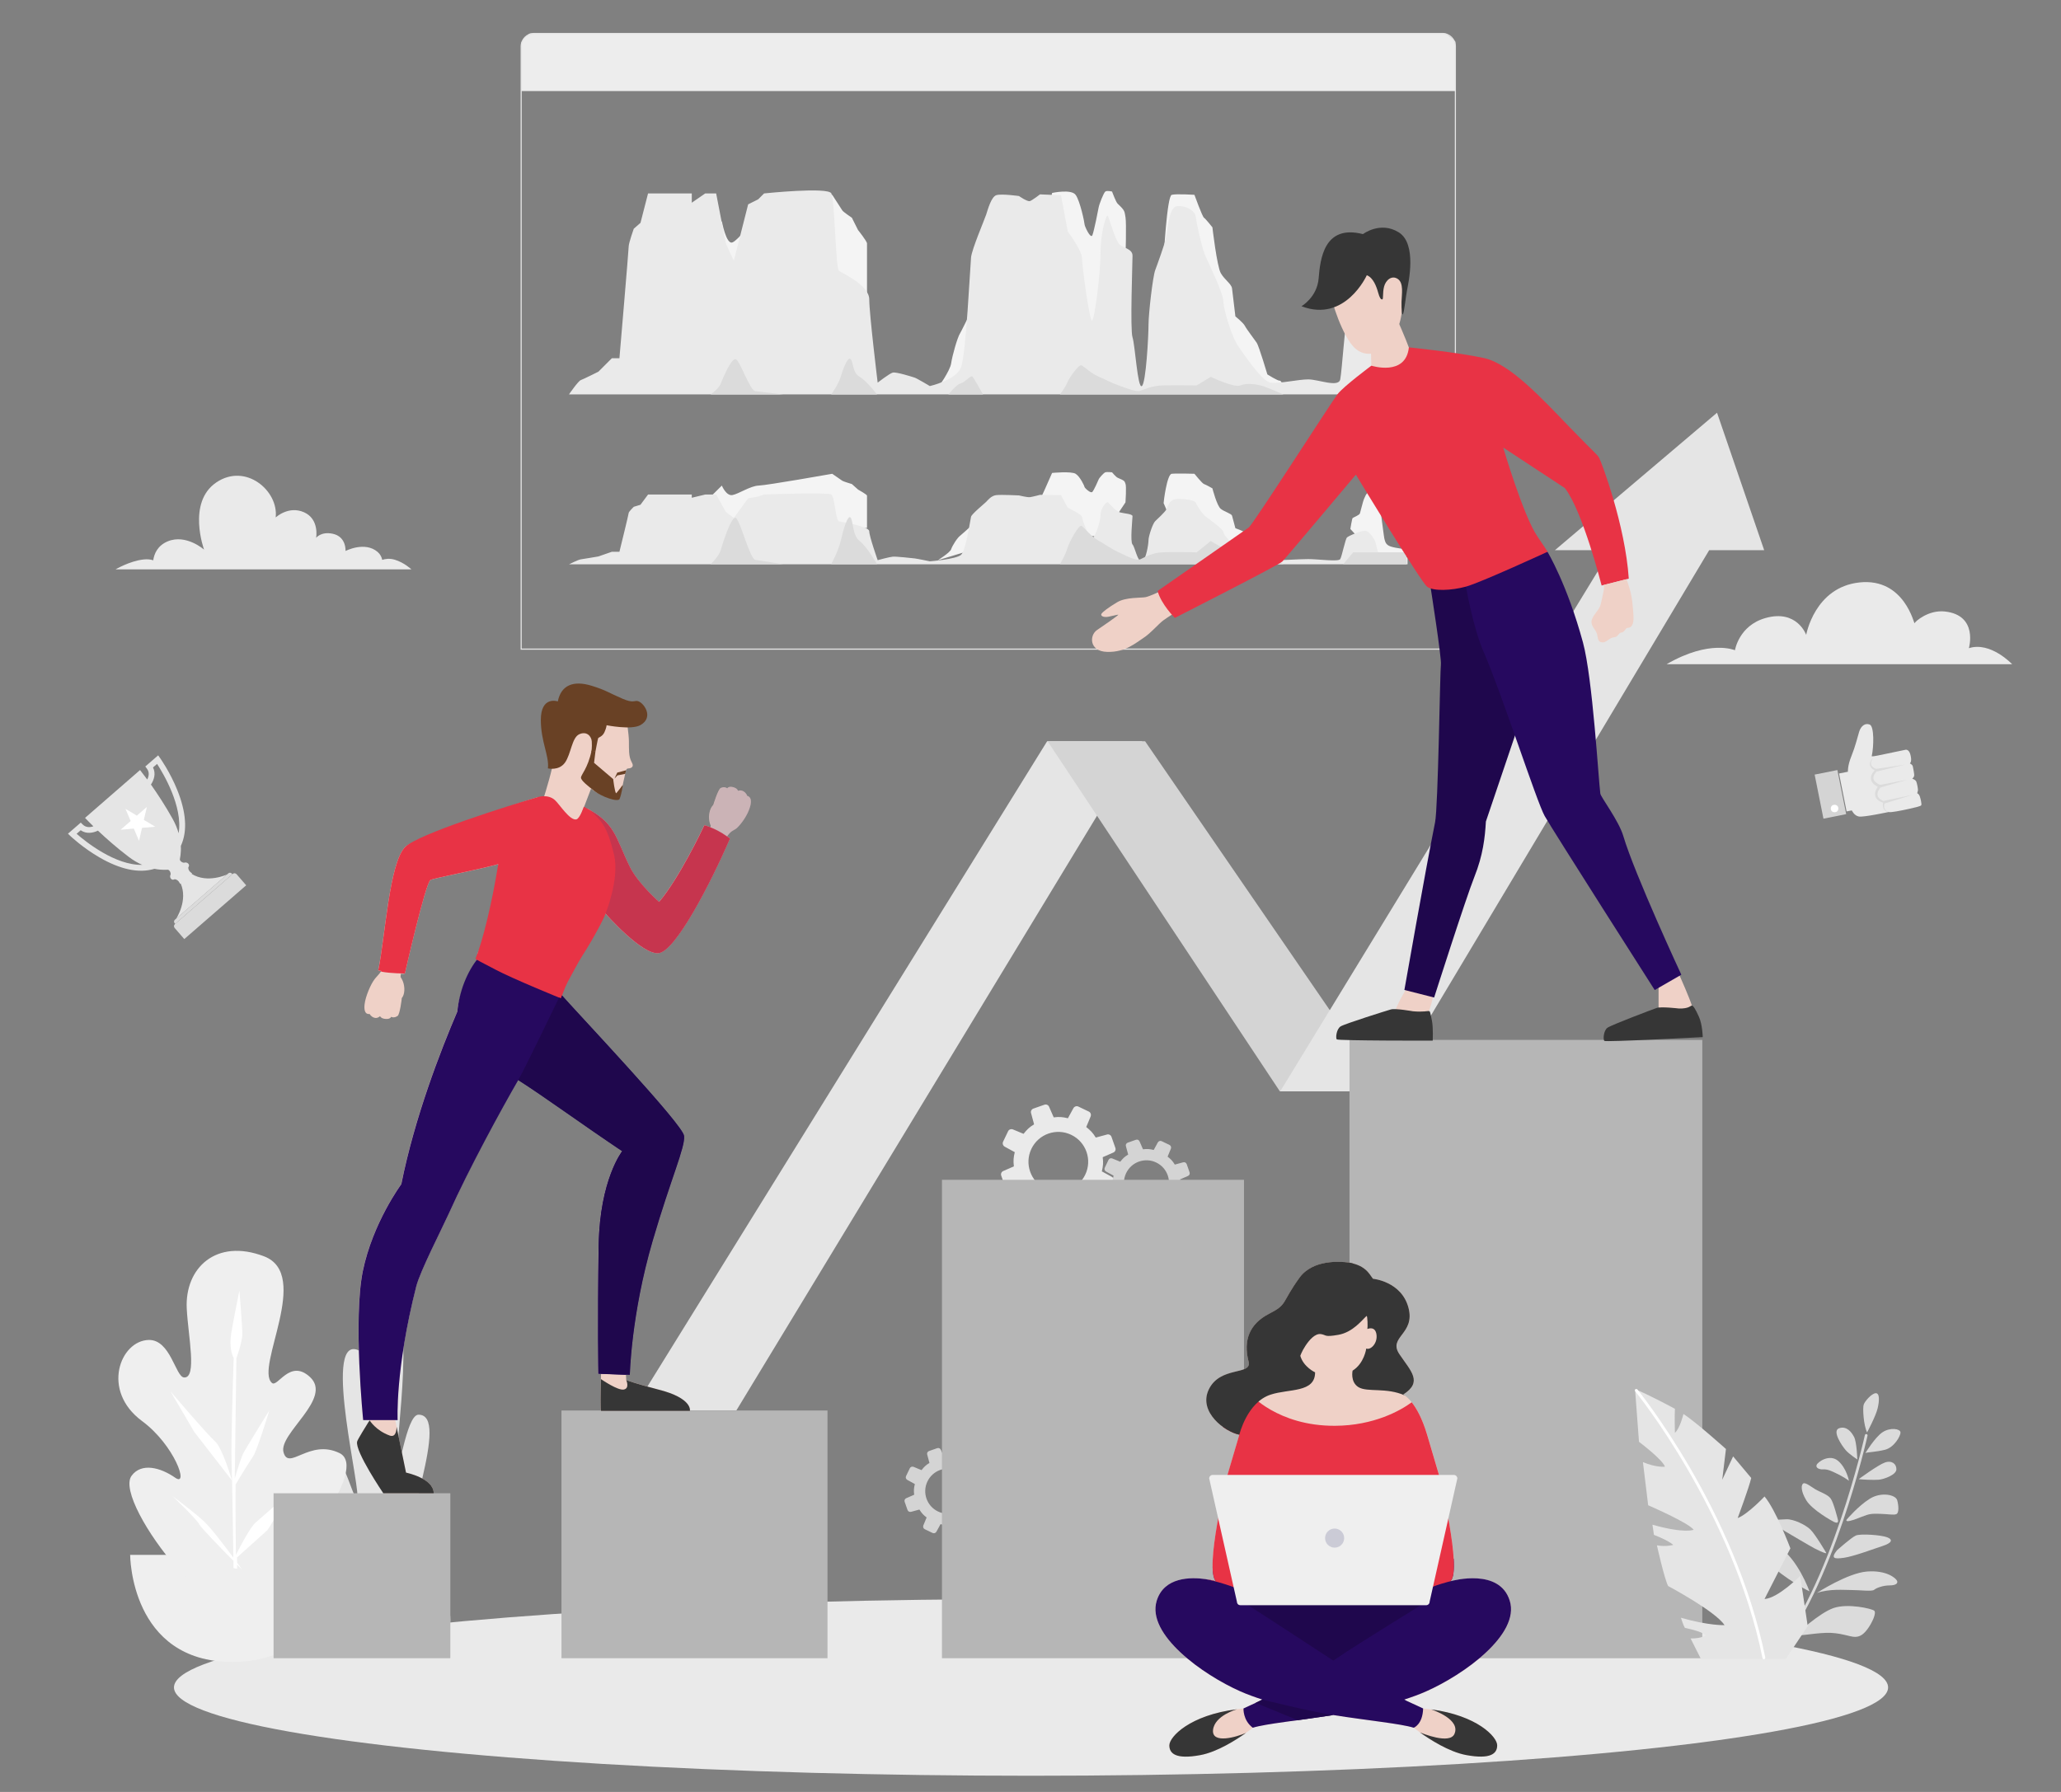 <svg version="1.1" id="Layer_4" xmlns="http://www.w3.org/2000/svg" xmlns:xlink="http://www.w3.org/1999/xlink" x="0px" y="0px"
	 viewBox="0 0 460 400" style="enable-background:new 0 0 460 400;" xml:space="preserve">
<rect x="0" y="0" width="460" height="400" fill="#808080" stroke="none"/>
<style type="text/css">
	.st0{fill:#E5E5E5;}
	.st1{fill:#EAEAEA;}
	.st2{fill:#D4D4D4;}
	.st3{fill:#DBDBDB;}
	.st4{fill:#F4F4F4;}
	.st5{fill:#EDEDED;}
	.st6{fill:none;stroke:#E5E5E5;stroke-width:0.25;stroke-miterlimit:10;}
	.st7{fill:#EFEFEF;}
	.st8{fill:#FFFFFF;}
	.st9{fill:#B6B6B6;}
	.st10{fill:#EFD1C7;}
	.st11{fill:#694125;}
	.st12{fill:#26095F;}
	.st13{fill:#E83345;}
	.st14{fill:#363636;}
	.st15{fill:#1F074D;}
	.st16{opacity:0.2;fill:#3D3D75;}
</style>
<path class="st0" d="M88.87,355.99c0.99-15.14,11.73-40.2,4.53-40.2c-2.81,0-4.46,14.95-4.8,10.34c-0.34-4.61,4.8-36.45-2.54-36.03
	c-3.22,0.19-0.33,18.39-2.63,17.84c-3.23-0.77-1.1-5.8-3.78-6.67c-7.68-2.47,1.35,32.93-0.03,33.05c-1.16,0.1-3.49-13.58-8.53-9.61
	c-4.67,3.68,6.02,13.95,6.17,29.66C77.3,359.25,88.77,357.51,88.87,355.99z"/>
<path id="path4823_5_" class="st1" d="M240.68,247.01c-0.42-0.2-0.9-0.01-1.12,0.39l-1.21,2.22c-1.2-0.29-1.91-0.35-3.17-0.2
	l-1.01-2.31c-0.15-0.44-0.63-0.67-1.07-0.51l-2.45,0.86c-0.44,0.15-0.67,0.63-0.51,1.07l0.66,2.44c-1.08,0.67-1.58,1.16-2.35,2.13
	l-2.33-0.97c-0.43-0.18-0.92-0.03-1.12,0.39l-1.12,2.34c-0.2,0.42-0.01,0.9,0.39,1.12l2.22,1.21c-0.29,1.2-0.35,1.91-0.2,3.17
	l-2.31,1.01c-0.44,0.15-0.67,0.63-0.51,1.07l0.86,2.45c0.15,0.44,0.62,0.63,1.07,0.51l2.44-0.66c0.67,1.08,1.16,1.58,2.13,2.35
	l-0.97,2.33c-0.18,0.43-0.03,0.92,0.39,1.12l2.34,1.12c0.42,0.2,0.9,0.01,1.12-0.39l1.21-2.22c1.2,0.29,1.91,0.35,3.17,0.2
	l1.01,2.31c0.15,0.44,0.63,0.67,1.07,0.51l2.45-0.86c0.44-0.15,0.67-0.63,0.51-1.07l-0.66-2.44c1.08-0.67,1.58-1.16,2.35-2.13
	l2.33,0.97c0.43,0.18,0.92,0.03,1.12-0.39l1.12-2.34c0.2-0.42,0.01-0.9-0.39-1.12l-2.22-1.21c0.29-1.2,0.35-1.91,0.2-3.17l2.31-1.01
	c0.44-0.15,0.67-0.63,0.51-1.07l-0.86-2.45c-0.15-0.44-0.63-0.67-1.07-0.51l-2.44,0.66c-0.67-1.08-1.16-1.58-2.13-2.35l0.97-2.33
	c0.18-0.43,0.03-0.92-0.39-1.12L240.68,247.01z M239.09,253.32c3.32,1.59,4.72,5.57,3.13,8.89c-1.59,3.32-5.57,4.72-8.89,3.13
	c-3.32-1.59-4.72-5.57-3.13-8.89c0,0,0,0,0,0C231.79,253.13,235.77,251.73,239.09,253.32z"/>
<path id="path4823_4_" class="st2" d="M214.91,323.57c-0.32-0.15-0.68-0.01-0.85,0.3l-0.91,1.67c-0.91-0.22-1.44-0.27-2.39-0.15
	l-0.76-1.74c-0.12-0.33-0.48-0.5-0.81-0.39l-1.85,0.65c-0.33,0.12-0.5,0.48-0.39,0.81l0.5,1.84c-0.81,0.5-1.2,0.87-1.77,1.61
	l-1.76-0.73c-0.32-0.13-0.69-0.02-0.85,0.3l-0.85,1.77c-0.15,0.32-0.01,0.68,0.3,0.85l1.67,0.91c-0.22,0.91-0.27,1.44-0.15,2.39
	l-1.74,0.76c-0.33,0.12-0.5,0.48-0.39,0.81l0.65,1.85c0.12,0.33,0.47,0.48,0.81,0.39l1.84-0.5c0.5,0.81,0.87,1.2,1.61,1.77
	l-0.73,1.76c-0.13,0.32-0.02,0.69,0.3,0.85l1.77,0.85c0.32,0.15,0.68,0.01,0.85-0.3l0.91-1.67c0.91,0.22,1.44,0.27,2.39,0.15
	l0.76,1.74c0.12,0.33,0.48,0.5,0.81,0.39l1.85-0.65c0.33-0.12,0.5-0.48,0.39-0.81l-0.5-1.84c0.81-0.5,1.2-0.87,1.77-1.61l1.76,0.73
	c0.32,0.13,0.69,0.02,0.85-0.3l0.85-1.77c0.15-0.32,0.01-0.68-0.3-0.85l-1.67-0.91c0.22-0.91,0.27-1.44,0.15-2.39l1.74-0.76
	c0.33-0.12,0.5-0.48,0.39-0.81l-0.65-1.85c-0.12-0.33-0.48-0.5-0.81-0.39l-1.84,0.5c-0.5-0.81-0.87-1.2-1.61-1.77l0.73-1.76
	c0.13-0.32,0.02-0.69-0.3-0.85L214.91,323.57z M213.71,328.33c2.51,1.2,3.56,4.21,2.36,6.71s-4.21,3.56-6.71,2.36
	c-2.51-1.2-3.56-4.21-2.36-6.71c0,0,0,0,0,0C208.2,328.19,211.2,327.13,213.71,328.33z"/>
<path id="path4823_3_" class="st2" d="M259.26,254.73c-0.32-0.15-0.68-0.01-0.85,0.3l-0.91,1.67c-0.91-0.22-1.44-0.27-2.39-0.15
	l-0.76-1.74c-0.12-0.33-0.48-0.5-0.81-0.39l-1.85,0.65c-0.33,0.12-0.5,0.48-0.39,0.81l0.5,1.84c-0.81,0.5-1.2,0.87-1.77,1.61
	l-1.76-0.73c-0.32-0.13-0.69-0.02-0.85,0.3l-0.85,1.77c-0.15,0.32-0.01,0.68,0.3,0.85l1.67,0.91c-0.22,0.91-0.27,1.44-0.15,2.39
	l-1.74,0.76c-0.33,0.12-0.5,0.48-0.39,0.81l0.65,1.85c0.12,0.33,0.47,0.48,0.81,0.39l1.84-0.5c0.5,0.81,0.87,1.2,1.61,1.77
	l-0.73,1.76c-0.13,0.32-0.02,0.69,0.3,0.85l1.77,0.85c0.32,0.15,0.68,0.01,0.85-0.3l0.91-1.67c0.91,0.22,1.44,0.27,2.39,0.15
	l0.76,1.74c0.12,0.33,0.48,0.5,0.81,0.39l1.85-0.65c0.33-0.12,0.5-0.48,0.39-0.81l-0.5-1.84c0.81-0.5,1.2-0.87,1.77-1.61l1.76,0.73
	c0.32,0.13,0.69,0.02,0.85-0.3l0.85-1.77c0.15-0.32,0.01-0.68-0.3-0.85l-1.67-0.91c0.22-0.91,0.27-1.44,0.15-2.39l1.74-0.76
	c0.33-0.12,0.5-0.48,0.39-0.81l-0.65-1.85c-0.12-0.33-0.48-0.5-0.81-0.39l-1.84,0.5c-0.5-0.81-0.87-1.2-1.61-1.77l0.73-1.76
	c0.13-0.32,0.02-0.69-0.3-0.85L259.26,254.73z M258.06,259.5c2.51,1.2,3.56,4.21,2.36,6.71c-1.2,2.51-4.21,3.56-6.71,2.36
	c-2.51-1.2-3.56-4.21-2.36-6.71c0,0,0,0,0,0C252.55,259.35,255.56,258.3,258.06,259.5z"/>
<circle class="st3" cx="304.54" cy="87.44" r="1.79"/>
<circle class="st3" cx="313.27" cy="87.44" r="1.79"/>
<circle class="st3" cx="321.99" cy="87.44" r="1.79"/>
<path class="st3" d="M224.46,199.51c0,0-2-4.77-2.38-5.27s-1.63,1.66-2.63,1.99s-2.75,3.29-2.75,3.29H224.46z"/>
<g>
	<path class="st4" d="M143.82,87.65l17.29-38.28c0,0,0.97,5.29,2.36,4.74s4.01-4.59,5.88-4.74c1.88-0.15,16.4-5.88,16.4-5.88
		s2,3.1,2.25,3.48c0.25,0.38,2.13,1.63,2.13,1.63l1.38,2.75c0,0,2,2.5,2,3c0,0.5,0,16.15,0,16.15s-18.02,0.63-22.28,0.63
		C166.98,71.13,143.82,87.65,143.82,87.65z M217.42,81.11c0,0,2.5-16.12,2-16.23c-0.5-0.11-4.51,8.5-5.13,9.5
		c-0.63,1-1.75,5.01-2,6.73c-0.25,1.72-3,5.52-3,5.52L217.42,81.11z M231.18,60.49c-0.38,0.63,7.01,13.14,7.01,13.14l7.88,1.25
		l5.13-17.15c0,0,0.25-8.01,0-9.26c-0.25-1.25,0-1.38-1.75-3c-0.38-0.35-1.25-2.71-1.25-2.71s-1.13-0.29-1.5,0
		c-0.38,0.29-1.38,2.84-1.5,3.59c-0.13,0.75-1,5.13-1.38,6.13c-0.38,1-1.75-2-1.75-2.38c0-0.38-1-5.26-2-6.61s-5.25-0.42-5.25-0.42
		S231.56,59.86,231.18,60.49z M262.22,73.88c-0.25,1.5,4.63,5.63,5.13,6.38c0.5,0.75,19.15,6.37,19.15,6.37s-0.42-1.7-0.87-1.65
		s-2.76-1.4-2.76-1.4s-1.88-6.32-2.38-7.07c-0.5-0.75-2.25-3-2.63-3.75c-0.38-0.75-2.13-2.13-2.13-2.13s-0.63-5.26-0.75-6.26
		c-0.13-1-1.63-1.88-2.5-3.38s-1.88-10.25-1.88-10.25s-1.5-1.89-1.88-2.14c-0.38-0.25-2.13-5.11-2.13-5.11s-4.01-0.27-5.07,0
		c-1.06,0.27-1.81,13.87-1.81,14.62C259.72,58.11,262.47,72.38,262.22,73.88z M306.03,82.77c-0.13,0.5,7.13,2.25,7.13,2.25
		l0.75-3.91c0,0-2.25-0.47-3.5-1.37s-1.25-2.86-1.38-3.48c-0.13-0.63-0.75-12.39-0.88-13.77c-0.13-1.38-1-9.01-1.31-9.76
		c-0.31-0.75-0.69-0.13-1.31,0c-0.63,0.13-1,3-1.13,3.5s-0.75,6.13-0.88,7.01s-1.5,2-1.63,2.33c-0.13,0.32-0.5,5.43-0.5,5.43
		S306.15,82.26,306.03,82.77z M143.82,125.53l17.29-17.14c0,0,0.97,2.37,2.36,2.12s4.01-2.06,5.88-2.12s16.4-2.63,16.4-2.63
		s2,1.39,2.25,1.56c0.25,0.17,2.13,0.73,2.13,0.73l1.38,1.23c0,0,2,1.12,2,1.35s0,7.23,0,7.23s-18.02,0.28-22.28,0.28
		C166.98,118.13,143.82,125.53,143.82,125.53z M217.42,122.6c0,0,2.5-7.22,2-7.27c-0.5-0.05-4.51,3.81-5.13,4.26
		c-0.63,0.45-1.75,2.24-2,3.01c-0.25,0.77-3,2.47-3,2.47L217.42,122.6z M231.18,113.37c-0.38,0.28,7.01,5.89,7.01,5.89l7.88,0.56
		l5.13-7.68c0,0,0.25-3.59,0-4.15c-0.25-0.56,0-0.62-1.75-1.35c-0.38-0.16-1.25-1.21-1.25-1.21s-1.13-0.13-1.5,0
		s-1.38,1.27-1.5,1.61c-0.13,0.34-1,2.3-1.38,2.75c-0.38,0.45-1.75-0.9-1.75-1.07c0-0.17-1-2.35-2-2.96c-1-0.61-5.25-0.19-5.25-0.19
		S231.56,113.09,231.18,113.37z M262.22,119.37c-0.25,0.67,4.63,2.52,5.13,2.86c0.5,0.34,19.15,2.85,19.15,2.85
		s-0.42-0.76-0.87-0.74c-0.45,0.02-2.76-0.63-2.76-0.63s-1.88-2.83-2.38-3.17c-0.5-0.34-2.25-1.35-2.63-1.68
		c-0.38-0.34-2.13-0.95-2.13-0.95s-0.63-2.35-0.75-2.8c-0.13-0.45-1.63-0.84-2.5-1.51c-0.88-0.67-1.88-4.59-1.88-4.59
		s-1.5-0.85-1.88-0.96c-0.38-0.11-2.13-2.29-2.13-2.29s-4.01-0.12-5.07,0c-1.06,0.12-1.81,6.21-1.81,6.55
		C259.72,112.3,262.47,118.69,262.22,119.37z M306.03,123.35c-0.13,0.22,7.13,1.01,7.13,1.01l0.75-1.75c0,0-2.25-0.21-3.5-0.61
		c-1.25-0.4-1.25-1.28-1.38-1.56c-0.13-0.28-0.75-5.55-0.88-6.17c-0.13-0.62-1-4.04-1.31-4.37c-0.31-0.34-0.69-0.06-1.31,0
		c-0.63,0.06-1,1.35-1.13,1.57s-0.75,2.75-0.88,3.14s-1.5,0.9-1.63,1.04s-0.5,2.43-0.5,2.43S306.15,123.12,306.03,123.35z"/>
	<path class="st1" d="M314.16,88.08v-4.51c0,0-3.57-0.38-5.26-0.38c-1.69,0-1.5-7.51-2.07-10.51c-0.56-3-1.31-5.82-2.07-6.2
		c-0.75-0.38-3.75,3.19-4.13,4.32c-0.38,1.13-1.13,12.02-1.5,13.89c-0.38,1.88-4.88,0-7.13,0c-2.25,0-6.2,0.94-8.26,0.75
		c-2.07-0.19-5.82-6.01-7.32-8.07s-3.38-8.45-3.38-10.14c0-1.69-3-7.88-3.94-9.95c-0.94-2.07-2.07-7.7-2.25-9.01
		c-0.19-1.31-2.25-2.44-4.13-2.25s-2.07,5.26-2.44,6.95c-0.38,1.69-1.88,5.82-2.44,7.32c-0.56,1.5-1.5,9.76-1.5,12.2
		s-0.56,13.14-1.5,13.7s-1.5-9.2-2.07-10.89c-0.56-1.69,0-16.71,0-18.21s-1.88-1.69-2.82-2.44s-2.25-5.44-2.63-6.38
		c-0.38-0.94-1.69,3.75-1.69,8.26s-1.31,14.64-1.88,15.02c-0.56,0.38-2.25-12.2-2.25-13.89s-3.19-6.01-3.19-6.01l-1.5-8.07
		l-4.69-0.19c0,0-1.69,1.31-2.25,1.5c-0.56,0.19-2.44-1.13-2.44-1.13s-3.94-0.56-5.07-0.19c-1.13,0.38-1.88,3.19-2.25,4.32
		s-3.19,7.7-3.38,9.57c-0.19,1.88-1.13,21.78-2.25,24.59c-1.13,2.82-6.95,4.13-6.95,4.13s-2.82-1.69-3.38-1.88
		c-0.56-0.19-4.13-1.31-4.88-1.13c-0.75,0.19-3.38,2.25-3.38,2.25s-1.88-15.39-1.88-18.59c0-3.19-6.01-5.82-6.76-6.38
		c-0.75-0.56-0.94-15.77-1.69-17.27c-0.75-1.5-15.02,0-15.02,0l-1.31,1.31l-2.25,1.13l-3.19,12.58c0,0-1.69-3.38-1.88-4.32
		c-0.19-0.94-2.07-10.7-2.07-10.7h-2.44l-3,2.07v-2.07h-9.76l-1.69,6.57l-1.5,1.31c0,0-1.13,3.19-1.13,3.94
		c0,0.75-2.07,24.97-2.07,24.97h-1.69l-3,3c0,0-3.38,1.69-3.94,1.88c-0.56,0.19-2.63,3.19-2.63,3.19H314.16z"/>
	<path class="st1" d="M126.99,125.97c0,0,2.07-1.04,2.63-1.11c0.56-0.07,3.94-0.65,3.94-0.65l3-1.04h1.69c0,0,2.07-8.4,2.07-8.67
		s1.13-1.37,1.13-1.37l1.5-0.46l1.69-2.28h9.76v0.72l3-0.72h2.44c0,0,1.88,3.39,2.07,3.71c0.19,0.33,1.88,1.5,1.88,1.5l3.19-4.37
		l2.25-0.39l1.31-0.46c0,0,14.27-0.52,15.02,0c0.75,0.52,0.94,5.8,1.69,5.99c0.75,0.2,6.76,1.11,6.76,2.22
		c0,1.11,1.88,6.45,1.88,6.45s2.63-0.72,3.38-0.78c0.75-0.07,4.32,0.33,4.88,0.39s3.38,0.65,3.38,0.65s5.82-0.46,6.95-1.43
		c1.13-0.98,2.07-7.88,2.25-8.53c0.19-0.65,3-2.93,3.38-3.32s1.13-1.37,2.25-1.5s5.07,0.07,5.07,0.07s1.88,0.46,2.44,0.39
		c0.56-0.07,2.25-0.52,2.25-0.52l4.69,0.07l1.5,2.8c0,0,3.19,1.5,3.19,2.08c0,0.59,1.69,4.95,2.25,4.82
		c0.56-0.13,1.88-3.65,1.88-5.21c0-1.56,1.31-3.19,1.69-2.87c0.38,0.33,1.69,1.95,2.63,2.22c0.94,0.26,2.82,0.33,2.82,0.85
		c0,0.52-0.56,5.73,0,6.32c0.56,0.59,1.13,3.97,2.07,3.78s1.5-3.91,1.5-4.76c0-0.85,0.94-3.71,1.5-4.23
		c0.56-0.52,2.07-1.95,2.44-2.54c0.38-0.59,0.56-2.35,2.44-2.41s3.94,0.33,4.13,0.78c0.19,0.46,1.31,2.41,2.25,3.13
		c0.94,0.72,3.94,2.87,3.94,3.45s1.88,2.8,3.38,3.52c1.5,0.72,5.26,2.74,7.32,2.8s6.01-0.26,8.26-0.26c2.25,0,6.76,0.65,7.13,0
		c0.38-0.65,1.13-4.43,1.5-4.82c0.38-0.39,3.38-1.63,4.13-1.5c0.75,0.13,1.5,1.11,2.07,2.15c0.56,1.04,0.38,3.65,2.07,3.65
		c1.69,0,5.26,0.13,5.26,0.13v1.56H126.99z"/>
	<path class="st5" d="M322.74,7.58c-0.06-0.03-0.08-0.07-0.13-0.1H118.3c-0.11,0.05-0.22,0.09-0.32,0.15
		c-0.08,0.09-0.16,0.19-0.28,0.26c-0.66,0.4-1.04,1.06-1.38,1.74v10.7h208.51V9.3C324.2,8.64,323.55,8,322.74,7.58z"/>
	<path class="st6" d="M324.83,83.09V10.38c0-1.6-1.31-2.91-2.91-2.91H119.23c-1.6,0-2.91,1.31-2.91,2.91V144.9h208.51V83.09z"/>
	<path class="st3" d="M158.59,125.97c0,0,1.88-1.81,2.25-3.12c0.38-1.32,2.38-7.73,3.38-7.24c1,0.49,3.13,9.21,4.38,9.37
		c1.25,0.16,6.26,0.99,6.26,0.99H158.59z"/>
	<path class="st3" d="M195.76,125.97c0,0-2.25-3.95-3.88-5.19s-1.38-4.18-2-5.19c-0.63-1.01-1.75,2.99-2.25,5.19
		c-0.5,2.21-2.13,5.19-2.13,5.19H195.76z"/>
	<path class="st3" d="M286.5,125.97c0,0-3.88-2.3-5.13-2.68c-1.25-0.37-3.13-0.78-4.51,0c-1.38,0.78-6.63-2.52-6.63-2.52l-3.13,2.52
		c0,0-5.63-0.12-7.76,0c-2.13,0.12-3.75,1.03-4.76,1.52c-1,0.49-3-0.66-4.88-1.52s-3.25-1.93-4.63-2.68s-3-2.71-3.63-3.2
		c-0.63-0.49-2.88,3.78-3.25,5.1s-1.63,3.45-1.63,3.45H286.5z"/>
	<polygon class="st3" points="313.91,125.97 313.91,123.29 302.02,123.29 299.77,125.97 	"/>
	<path class="st3" d="M158.59,88.08c0,0,1.88-1.38,2.25-2.38c0.38-1,2.38-5.88,3.38-5.51c1,0.38,3.13,7.01,4.38,7.13
		c1.25,0.13,6.26,0.75,6.26,0.75H158.59z"/>
	<path class="st3" d="M195.76,88.08c0,0-2.25-3-3.88-3.95s-1.38-3.18-2-3.95c-0.63-0.77-1.75,2.27-2.25,3.95
		c-0.5,1.68-2.13,3.95-2.13,3.95H195.76z"/>
	<path class="st3" d="M219.42,88.08c0,0-2-3.63-2.38-4.01c-0.38-0.38-1.63,1.26-2.63,1.51s-2.75,2.5-2.75,2.5H219.42z"/>
	<path class="st3" d="M286.5,88.08c0,0-3.88-1.75-5.13-2.04c-1.25-0.28-3.13-0.59-4.51,0c-1.38,0.59-6.63-1.92-6.63-1.92l-3.13,1.92
		c0,0-5.63-0.09-7.76,0c-2.13,0.09-3.75,0.78-4.76,1.16c-1,0.38-3-0.5-4.88-1.16s-3.25-1.47-4.63-2.04c-1.38-0.57-3-2.06-3.63-2.44
		s-2.88,2.88-3.25,3.88c-0.38,1-1.63,2.63-1.63,2.63H286.5z"/>
	<polygon class="st3" points="313.91,88.08 313.91,86.04 302.02,86.04 299.77,88.08 	"/>
</g>
<ellipse class="st1" cx="230.12" cy="376.67" rx="191.29" ry="19.72"/>
<path class="st3" d="M72.23,350.75h21.76c0,0,6.5,3.24,6.53,10.88c0.02,6.06-12.04,6.9-15.85,6.9c-8.32,0-20.01-0.46-19.97-6.9
	C64.75,352.67,72.23,350.75,72.23,350.75z"/>
<path class="st7" d="M29.05,347.09h45.67c0,0,0,23.9-22.84,23.9S29.05,347.09,29.05,347.09z"/>
<path class="st7" d="M56.02,354.75c10.13-5.29,26.46-27.15,19.75-30.39c-6.71-3.25-11.32,4.04-12.49-0.17
	c-1.16-4.22,11.1-12.03,5.89-16.82c-4.48-4.13-7.21,2.44-8.48,1.33c-3.88-3.38,8.91-24.2-1.76-28.26
	c-10.67-4.07-17.71,2.59-17.25,11.67c0.31,6.13,2.37,15.61-0.61,15.37c-1.9-0.15-3-8.47-7.88-8.37c-6.34,0.14-10.7,11.29-1.49,18.1
	c7.27,5.37,10.54,14.83,7.42,12.66c-3.31-2.31-7.57-3.43-9.76-0.43s3.58,13.11,10.04,20.48C45.88,357.29,52.19,356.75,56.02,354.75z
	"/>
<path class="st8" d="M59.67,341.58c1.12-1.48,4.5-7.94,4.5-7.94s-5.58,4.9-7.16,6.27c-1.09,0.95-3.27,5.01-4.36,7.19
	c-0.02-3.9-0.13-10.42-0.07-15.7c1.2-2.08,3.38-5.54,3.95-6.37c0.86-1.27,3.6-10.23,3.6-10.23s-5.33,8.58-5.92,9.78
	c-0.27,0.54-1.33,3.7-1.81,5.48c0.06-3.12,0.36-26.87,0.36-26.87s1.3-3.53,1.33-5.31c0.03-1.46-0.66-9.82-0.66-9.82
	s-1.41,7.01-1.8,9.45c-0.63,3.89,0.53,5.59,0.53,5.59c-0.24,6.71-0.59,19.54-0.48,22.91c0.04,1.13,0.07,2.71,0.11,4.52
	c0,0-2.09-7.28-3.82-8.81c-1.74-1.52-9.92-11.14-9.92-11.14l5.31,9.06l8.44,10.88c0.11,5.57,0.23,13.34,0.28,17.17
	c-2.01-2.71-5.02-6.66-6.56-8.09c-2.43-2.25-7.03-5.63-7.03-5.63s5.35,5.08,5.96,6.26c0.43,0.83,4.96,5.47,7.65,8.19
	c0.01,1.01,0.02,1.62,0.02,1.62l0.81,0.15c0,0,0-0.36-0.01-0.94c0.7,0.7,1.16,1.16,1.16,1.16s-0.46-0.64-1.16-1.6
	c0-0.34,0-0.71-0.01-1.16L59.67,341.58z"/>
<g>
	<polygon class="st0" points="141.18,314.86 233.71,165.47 254.93,165.47 164.34,314.86 	"/>
	<polygon class="st2" points="285.66,243.62 233.82,165.47 255.58,165.47 309.25,243.62 	"/>
	<polygon class="st0" points="285.73,243.62 359.49,122.81 347.05,122.81 383.23,92.13 393.75,122.81 381.48,122.81 309.25,243.62 	
		"/>
</g>
<rect x="301.2" y="232.13" class="st9" width="78.74" height="138.03"/>
<rect x="210.24" y="263.36" class="st9" width="67.41" height="106.79"/>
<rect x="125.32" y="314.86" class="st9" width="59.37" height="55.29"/>
<rect x="61.06" y="333.33" class="st9" width="39.45" height="36.82"/>
<path class="st1" d="M88.1,124.94c-1.13-0.34-2.11-0.19-2.79,0.03c-0.12-0.59-0.4-1.21-1.01-1.75c-2.86-2.48-7.18-0.23-7.18-0.23
	s0.23-3.24-2.93-3.86c-2.59-0.51-3.63,0.93-3.63,0.93s0.77-4.17-2.7-5.71c-3.47-1.54-6.33,1.16-6.33,1.16
	c0.69-5.95-6.72-12.28-13.28-7.8c-6.56,4.48-2.7,14.98-2.7,14.98s-4.01-3.55-8.11-1.85c-2.29,0.95-3.03,2.79-3.24,4.23
	c-0.54-0.18-1.24-0.29-2.2-0.18c-3.07,0.35-6.2,2.2-6.2,2.2h8.4h0.87h45.05h5.04h6.66C91.8,127.08,90.24,125.58,88.1,124.94z"/>
<path class="st1" d="M439.44,144.69c4.83-1.56,9.66,3.58,9.66,3.58h-77.13c9.67-5.61,15.26-3.12,15.26-3.12s0.85-5.5,6.81-7.19
	c7.06-2,9.09,3.76,9.09,3.76s1.87-10.66,11.92-11.71c10.05-1.05,12.16,9.45,12.27,9.1c0.12-0.35,3.05-3.02,6.78-2.61
	C441.59,137.33,439.44,144.69,439.44,144.69z"/>
<g>
	<g>
		<path class="st10" d="M139.84,160.66c0,0,0.52,3.22,0.53,4.86c0.02,1.64-0.1,3.37,0.62,4.61s-0.4,1.4-0.87,1.42
			c-0.47,0.02-0.5,0.99-0.76,1.99c-0.19,0.71-0.17,0.83-0.43,1.98c-0.26,1.16-0.61,2.59-0.92,2.7c-0.72,0.27-3.57-0.37-5.51-1.74
			c-1.94-1.37-6.14-4.45-4.99-9.98C128.98,159.43,138.4,153.9,139.84,160.66z"/>
		<path class="st10" d="M129.24,183.04l3.47-9.06c0,0,1.44-5.72-1.86-7.47c-4.05-2.15-6.85,1.45-7.59,4.73
			c-0.74,3.32-2.34,8.23-2.34,8.23S122.25,190.39,129.24,183.04z"/>
		<path class="st11" d="M132.9,167.78c0,0,0.52-2.84,0.61-3.01c0.09-0.18,0.95-0.33,1.4-1.33c0.45-1,0.48-1.55,0.48-1.55
			s5.54,1.11,7.55-0.03c3.18-1.8,0.61-5.23-0.71-5.38c-0.73-0.08-0.99,0.47-3.24-0.49c-3.16-1.35-3.7-1.92-6.97-2.92
			c-4-1.22-6.78-0.18-7.52,3.5c0,0-3.8-1.32-3.79,4.15c0,4.87,1.91,8.02,1.58,10.8c0,0,2.45,0.61,3.81-1.29
			c1.36-1.91,1.52-5.58,3.19-6.33s2.71,0.44,2.79,1.62c0.09,1.39-0.09,2.26-0.09,2.26L132.9,167.78z"/>
		<path class="st11" d="M132.9,167.78l-0.31,2.5l4.27,3.63c0,0,0.35,3.03,0.67,3.17c0,0,0.4-0.46,0.95-1.18
			c0.38-0.49,0.49-0.73,0.51-0.61c0.01,0.12-0.22,1.78-0.69,3.03c-0.32,0.85-4-0.48-5.54-1.67c-1.54-1.19-3.04-2.38-3.09-3.03
			c-0.05-0.65,1.53-2.04,2.36-6.05L132.9,167.78z"/>
		<polygon class="st11" points="139.73,171.94 137.77,172.46 137.15,173.8 137.8,173.09 139.55,172.74 		"/>
	</g>
	<path class="st10" d="M166.78,177.66c0,0-0.17-0.65-0.87-1.04c-0.67-0.36-1.18-0.08-1.18-0.08s-0.11-0.59-1.12-0.84
		c-1.04-0.25-1.29,0.28-1.29,0.28s-0.53-0.53-1.46-0.08c-0.59,0.28-1.66,3.79-1.66,3.79s-0.7,0.56-0.9,2.05
		c-0.2,1.54,0.36,2.58,0.36,2.58s-0.03,0.14-0.08,0.34v0.03l-0.03-0.03c-0.84-0.34-1.35-0.45-1.35-0.45s0,0-0.03,0.03
		c-0.31,0.7-5.56,11.76-10.08,17.09c0,0-4.72-4.13-6.54-7.86c-3.09-6.32-3.17-9.38-8.79-12.6c-0.42-0.28-0.67-0.36-0.67-0.36
		c-0.25-0.14-2.81,6.61-3.09,6.47c0,0-5.78-9.44-8.02-9.02c-3.09,0.9-9.04,2.95-14.6,5.14c-5.56,2.19-13.53,4.55-14.96,5.98
		c-3.56,3.56-4.49,20.38-6.01,27.54c0,0,0.28,0.08,0.7,0.14c-0.03,0.06-0.06,0.11-0.11,0.14c-0.48,0.7-1.04,1.21-1.38,1.66
		c-0.87,1.12-2.05,3.85-2.25,5.64c-0.28,2.55,1.12,2.13,1.12,2.13s0.28,0.59,1.01,0.84c0.76,0.25,1.32-0.34,1.32-0.34
		s0.22,0.56,1.26,0.62c1.07,0.08,1.21-0.48,1.21-0.48s0.62,0.39,1.46-0.2c0.51-0.39,0.93-3.82,0.93-4.01c0,0.03,0.65-0.65,0.56-2.19
		c-0.08-1.54-0.84-2.47-0.84-2.47s0.03-0.36,0.06-0.73c0.39,0.03,0.73,0.03,0.9-0.06c0,0,4.58-20.15,5.7-20.86
		c0.7-0.42,10.08-2.16,15.13-3.54c-0.11,8.19-2.85,16.43-4.58,19.87c-0.06,0.13-0.06,0.25-0.08,0.39l0.48,0.36
		c-1.09,2.02-4.41,6.77-4.97,12.3c-3.71,8.62-9.52,23.58-12.49,38.51c0,0-6.37,8.59-8.59,19.4C78.78,294.54,81.06,317,81.06,317
		h1.46v0.08c0,0-0.06,0.11-0.17,0.28c0,0-0.03,0.03-0.08,0.06c-0.62,1.01-2.41,3.85-2.55,4.38c-0.51,2.19,5.98,11.54,5.98,11.54
		H96.8c0-3.37-6.18-4.6-6.18-4.6l-1.38-6.71L88.21,317h0.53c0,0-0.59-11.17,4.15-29.87c0.9-3.45,5.5-12.38,7.27-16.25
		c4.58-10.19,11.7-23.63,15.49-30.17c5.81,3.71,17.77,11.71,23.19,16.25c0,0-5,6.32-5.25,20.94c-0.28,17.88-0.06,28.74-0.06,28.74
		l0.62,0.03c0,0.31-0.03,0.7-0.03,1.18c-0.08,2.58-0.17,7.1,0.03,7.1c0.25,0,19.82,0,19.82,0s0.7-2.84-7.1-4.8
		c-5.25-1.35-7.1-2.11-7.1-2.11l-0.06-1.15v-0.06l0.84,0.03c0,0,0.28-13.39,5.08-29.84c4.13-14.12,7.3-20.88,7.02-23.47
		c-0.25-2.55-25.29-25.04-27.51-31.66l0.11-1.29l-0.76-2.22c0.11-0.25,0.42-0.42,0.98-1.46c0.7-1.24-0.2-3.96,0.81-5.16
		c1.85-2.22,7.1-5.22,8.53-7.3c0,0,0.03,0,0.03-0.03c0.11-0.2,0.22-0.34,0.28-0.51c0,0,8.14,9.29,11.87,8.84
		c3.76-0.45,11.54-15.47,15.92-25.6c-0.2-0.17-0.42-0.31-0.62-0.45c0.87-1.32,1.57-1.35,2.13-1.82c1.04-0.95,2.44-2.92,2.95-4.66
		C168.13,177.8,166.78,177.66,166.78,177.66z"/>
	<path class="st12" d="M145.65,277.03c-4.8,16.45-5.08,29.84-5.08,29.84l-0.84-0.03v0.06l-5.56-0.22l-0.62-0.03
		c0,0-0.22-10.86,0.06-28.74c0.25-14.62,5.25-20.94,5.25-20.94c-10.3-6.99-17.38-12.17-23.19-15.87
		c-3.79,6.54-10.92,19.61-15.49,29.79c-1.77,3.87-6.37,12.8-7.27,16.25C88.16,305.83,88.75,317,88.75,317h-7.69
		c0,0-2.27-22.46-0.08-33.26c2.22-10.81,8.59-19.4,8.59-19.4c2.98-14.93,8.79-29.89,12.49-38.51c0.56-5.53,2.85-9.93,4.97-12.3
		l1.03-0.67l0.46-0.09c0.08-0.11,0.11-0.64,0.2-0.73c1.01-1.01-0.19-1.07,0.2-1.18c1.07-0.36,12.91,5.63,16.79,7.79
		c-0.56,1.04-0.15,1.33-0.26,1.58l-0.03,0.53l-0.25,1.15c2.5,2.94,27.27,29.1,27.52,31.65
		C152.94,256.14,149.77,262.91,145.65,277.03z"/>
	<path class="st13" d="M162.94,187.17c-4.38,10.13-12.15,25.15-15.92,25.6c-3.73,0.45-11.87-8.84-11.87-8.84
		c-0.06,0.41-2.2,4.8-5.28,9.58c-0.85,1.32-2.47,4.45-3.17,5.69c-0.56,1.04-1.39,3.4-1.51,3.66c0,0-10.68-4.34-14.62-6.43
		c-3.3-1.75-4.54-2.33-4.46-2.41c1.62-3.8,3.76-12.74,5.09-21.12c-5.05,1.38-14.43,3.12-15.13,3.54c-1.12,0.7-5.7,20.86-5.7,20.86
		s-3.03,0.03-5.36-0.42c0.06-0.03,0.08-0.08,0.11-0.14c-0.42-0.06-0.7-0.14-0.7-0.14c1.52-7.16,2.44-23.97,6.01-27.54
		c2.89-2.89,23.41-9.32,29.56-11.12c0,0,2.26-0.77,3.85,0.65c1.03,0.92,3.37,4.68,4.81,4.31c0.78-0.2,1.65-2.82,1.65-2.82
		c7.1,3.54,6.93,6.57,10.27,13.39c1.82,3.73,6.54,7.86,6.54,7.86c4.52-5.33,9.77-16.39,10.08-17.09c0.03-0.03,0.03-0.03,0.03-0.03
		s0.51,0.11,1.35,0.45h0.03v0.03c0.93,0.36,2.27,1.01,3.73,2.05C162.52,186.86,162.74,187.01,162.94,187.17z"/>
	<path class="st14" d="M96.8,333.33H85.55c0,0-6.35-9.35-5.84-11.54c0.14-0.53,1.94-3.37,2.55-4.38c0.06-0.03,0.25-0.34,0.25-0.34
		s1.35,2.25,4.47,3.38c1.43,0.51,1.52-1.36,1.54-1.94l2.1,10.21C90.63,328.73,96.8,329.97,96.8,333.33z"/>
	<path class="st14" d="M153.98,314.95c0,0-19.56,0-19.82,0c-0.2,0-0.11-4.52-0.03-7.1c0.42,0.28,3.76,2.55,5.08,2.33
		c1.4-0.25,0.56-2.13,0.56-2.13s1.85,0.76,7.1,2.11C154.68,312.11,153.98,314.95,153.98,314.95z"/>
	<path class="st15" d="M133.55,306.64c0,0-0.22-10.86,0.06-28.74c0.25-14.62,5.25-20.94,5.25-20.94
		c-8.28-5.5-17.38-12.17-23.19-15.87c1.32-2.27,7.5-15.07,9.11-18.4l0.42,0.17l0.24-0.62c5.6,6.25,26.99,28.83,27.23,31.33
		c0.28,2.58-2.89,9.35-7.02,23.47c-4.8,16.45-5.08,29.84-5.08,29.84l-0.84-0.03L133.55,306.64z"/>
	<path class="st16" d="M167.4,180.24c-0.51,1.74-1.91,3.71-2.95,4.66c-0.56,0.48-1.26,0.51-2.13,1.82c0.2,0.14,0.42,0.28,0.62,0.45
		c-4.38,10.13-12.15,25.15-15.92,25.6c-3.73,0.45-11.87-8.84-11.87-8.84c-0.06,0.17,3.19-7.74,1.91-13.09
		c-1.71-7.12-3.08-7.6-5.27-9.98c5.61,3.23,5.7,6.29,8.79,12.6c1.82,3.73,6.54,7.86,6.54,7.86c4.52-5.33,9.77-16.39,10.08-17.09
		c0.03-0.03,0.03-0.03,0.03-0.03s0.51,0.11,1.35,0.45l0.03,0.03v-0.03c0.06-0.2,0.08-0.34,0.08-0.34s-0.56-1.04-0.36-2.58
		c0.2-1.49,0.9-2.05,0.9-2.05s1.07-3.51,1.66-3.79c0.93-0.45,1.46,0.08,1.46,0.08s0.25-0.53,1.29-0.28
		c1.01,0.25,1.12,0.84,1.12,0.84s0.51-0.28,1.18,0.08c0.7,0.39,0.87,1.04,0.87,1.04S168.13,177.8,167.4,180.24z"/>
</g>
<g>
	<path class="st1" d="M410.46,172.66l1.98-0.39c0,0-0.11-1.31,0.79-3.51c0.89-2.2,1.34-4.19,1.73-5.45c0.4-1.26,1.32-1.98,2.35-1.57
		c1.03,0.4,0.91,4.96,0.45,7.03c0,0-0.23,0.2,1.31-0.11c1.54-0.31,5.9-1.23,6.2-1.29s0.89,0.03,1.16,1.26
		c0.26,1.18,0.05,1.52-0.15,1.8c0,0,0.55,0.19,0.65,0.67c0.1,0.48,0.33,1.65,0.31,1.99s-0.33,0.65-0.44,0.74
		c0,0,0.68,0.18,0.89,0.61c0.16,0.33,0.45,1.76,0.37,2.05c-0.11,0.39-0.15,0.58-0.15,0.58s0.38,0.16,0.55,0.63
		c0.19,0.51,0.51,1.84,0.34,2.06s-1.2,0.45-2.78,0.81c-1.59,0.35-4.08,0.86-4.49,0.69c0,0-5.56,1.19-6.63,1.01
		c-1.07-0.19-1.59-1.37-1.59-1.37l-1.16,0.23L410.46,172.66z"/>
	<path class="st3" d="M418.11,169.15c-0.23,0.2-0.42,0.44-0.57,0.72c-0.14,0.28-0.23,0.61-0.16,0.95c0.07,0.34,0.29,0.62,0.55,0.83
		c0.13,0.1,0.27,0.18,0.41,0.27l0.43,0.2l-0.06-0.38c-0.34,0.27-0.63,0.57-0.85,0.95c-0.22,0.37-0.36,0.85-0.26,1.33
		c0.11,0.48,0.42,0.85,0.75,1.13c0.17,0.13,0.35,0.25,0.53,0.36l0.56,0.28l-0.1-0.48c-0.28,0.33-0.5,0.68-0.66,1.07
		c-0.16,0.39-0.24,0.86-0.12,1.31c0.11,0.45,0.42,0.83,0.78,1.05c0.17,0.12,0.37,0.2,0.55,0.3l0.57,0.2l-0.12-0.24
		c-0.07,0.25-0.09,0.49-0.1,0.74c0,0.25,0.05,0.5,0.14,0.73c0.1,0.23,0.27,0.43,0.47,0.57c0.2,0.15,0.45,0.19,0.67,0.22
		c-0.22-0.08-0.44-0.17-0.6-0.32c-0.17-0.15-0.28-0.33-0.34-0.54c-0.1-0.42-0.03-0.88,0.1-1.28l0.05-0.16l-0.17-0.08l-0.51-0.23
		c-0.15-0.1-0.32-0.18-0.45-0.3c-0.28-0.22-0.46-0.5-0.53-0.8c-0.13-0.61,0.25-1.33,0.7-1.85l0.26-0.3l-0.36-0.18l-0.5-0.25
		c-0.16-0.09-0.31-0.2-0.45-0.3c-0.27-0.23-0.49-0.49-0.56-0.79c-0.16-0.61,0.3-1.32,0.82-1.81l0.27-0.26l-0.33-0.12l-0.4-0.15
		c-0.12-0.07-0.25-0.13-0.37-0.2c-0.23-0.15-0.41-0.36-0.5-0.61c-0.09-0.25-0.07-0.54,0.03-0.82
		C417.78,169.66,417.93,169.39,418.11,169.15z"/>
	<polygon class="st3" points="425.22,170.67 418.79,171.62 418.91,172.22 	"/>
	<polygon class="st3" points="425.74,174.03 419.5,175.22 419.64,175.81 	"/>
	<polygon class="st3" points="426.84,177.43 420.44,178.77 420.6,179.37 	"/>
	
		<rect x="406.15" y="172.21" transform="matrix(-0.981 0.196 -0.196 -0.981 844.239 271.065)" class="st2" width="5.17" height="10.03"/>
	<circle class="st8" cx="409.46" cy="180.48" r="0.84"/>
</g>
<g>
	<path class="st0" d="M32.43,171.1l0.36,0.48c0.63,0.84,0.42,1.75,0.07,2.42c-0.65-0.88-1.2-1.6-1.6-2.11l-6.14,5.34l-6.14,5.34
		c0.45,0.47,1.08,1.12,1.86,1.88c-0.72,0.25-1.64,0.33-2.39-0.41l-0.42-0.42l-2.86,2.48l0.51,0.49c0.11,0.11,2.83,2.68,6.6,4.85
		c2.23,1.29,4.37,2.16,6.36,2.6c2.12,0.47,4.08,0.43,5.83-0.1c1.66,0.33,2.79,0.19,2.99,0.2c0.4,0.03,0.76,0.79,0.58,1.17
		c-0.18,0.38-0.02,0.78,0.27,0.98c0.29,0.2,0.69-0.03,0.69-0.03c0.87,0.09,1.18,1.03,1.18,1.03l0.13-0.11
		c1.71,3.82-0.99,7.89-0.99,7.89l5.69-4.94l5.69-4.94c0,0-4.41,2.1-7.95-0.13l0.13-0.11c0,0-0.89-0.44-0.86-1.31
		c0,0,0.28-0.36,0.12-0.68c-0.15-0.31-0.53-0.52-0.93-0.4c-0.4,0.12-1.1-0.34-1.07-0.74c0.01-0.2,0.31-1.3,0.22-2.99
		c0.77-1.66,1.08-3.59,0.91-5.76c-0.15-2.03-0.72-4.27-1.68-6.66c-1.62-4.04-3.79-7.09-3.88-7.22l-0.41-0.58L32.43,171.1z
		 M17.1,186.12l0.91-0.79c1.27,0.9,2.78,0.6,3.85,0.09c1.82,1.72,4.2,3.82,6.84,5.83c1.06,0.81,2.09,1.39,3.05,1.81
		C25.68,193.2,18.99,187.78,17.1,186.12z M39.87,186c-0.28-1.01-0.72-2.11-1.37-3.27c-1.62-2.9-3.37-5.55-4.81-7.6
		c0.66-0.99,1.16-2.44,0.46-3.82l0.91-0.79C36.43,172.64,40.86,180.02,39.87,186z"/>
	<path class="st3" d="M51.87,195.14L39.1,206.23l-0.12-0.14c-0.2-0.23-0.18-0.59,0.06-0.79l11.92-10.35
		c0.23-0.2,0.59-0.18,0.79,0.06L51.87,195.14z"/>
	<path class="st3" d="M54.95,197.62l-13.82,12l-2.15-2.48c-0.22-0.25-0.19-0.64,0.06-0.86l12.9-11.2c0.25-0.22,0.64-0.19,0.86,0.06
		L54.95,197.62z"/>
	<polygon class="st8" points="28,180.54 30.54,182.07 32.78,180.13 32.11,183.02 34.65,184.54 31.7,184.8 31.03,187.69 
		29.87,184.96 26.92,185.22 29.16,183.27 	"/>
</g>
<g>
	<path class="st10" d="M334.16,389.59c0.02,1.84-1.44,3.19-6.92,2.18c-3.9-0.73-8.19-3.53-10.32-5.06
		c-0.02-0.02-0.03-0.02-0.03-0.02c-0.85-0.62-1.35-1.02-1.35-1.02c-2.96-0.91-10.06-1.59-17.96-2.83
		c-7.89,1.24-15.01,1.92-17.97,2.83c0,0-0.56,0.46-1.5,1.13c-2.18,1.55-6.38,4.26-10.2,4.97c-5.46,1.01-6.92-0.34-6.92-2.18
		c0-1.9,4.57-6.76,15.12-8.06c0.46-0.06,0.94-0.11,1.42-0.15l3.67-1.7c0,0,0.2-0.11,0.54-0.29c-1.73-0.56-3.37-1.15-4.91-1.83
		c-8.36-3.7-20.99-12.68-18.67-20.22c1.64-5.34,7.6-5.31,10.93-4.83c0.03,0,0.05,0,0.08,0.02c1.35,0.2,2.24,0.46,2.24,0.46
		c-0.53-0.46-0.74-1.66-0.77-3.27c-0.09-6.62,3.3-20.35,3.3-20.35l2.68-9.09c-1.05-0.22-2.4-0.82-3.65-1.73
		c-2.58-1.86-4.77-4.95-3.19-8.33c2.54-5.39,9.74-3.1,8.9-6.28c-1.25-4.84,0.29-8.45,4.55-10.65c4.26-2.18,2.63-2.29,6.86-8.13
		c0.76-1.04,1.73-1.76,2.77-2.29l0.03-0.02c3.92-1.95,9.01-0.88,9.01-0.88s0,0.02,0,0.05c1.47,0.36,2.82,1.05,3.78,2.37l0.77,1.07
		c0,0,6.38,0.57,7.93,6.49c1.55,5.9-4.64,6.47-2.03,10.34c2.62,3.87,5.23,6.19,0.87,9.01c0,0,0.12,0.06,0.34,0.22
		c0.34,0.23,0.9,0.7,1.55,1.53c1.04,1.3,2.34,3.54,3.44,7.24l2.68,9.09c0,0,2.83,11.55,3.24,18.57c0.15,2.49-0.02,4.41-0.73,5.05
		l0.03-0.02c0.59-0.15,10.96-2.97,13.22,4.37c2.32,7.54-10.31,16.52-18.67,20.22c-1.52,0.68-3.17,1.27-4.89,1.83
		c0.33,0.19,0.53,0.29,0.53,0.29l3.68,1.7c0.59,0.05,1.18,0.12,1.73,0.19c0,0,0.02,0,0.06,0.02
		C329.73,382.95,334.16,387.72,334.16,389.59z"/>
	<path class="st14" d="M278.11,386.81c-2.18,1.55-6.38,4.26-10.2,4.97c-5.46,1.01-6.92-0.34-6.92-2.18c0-1.9,4.57-6.76,15.12-8.06
		c0,0-5.03,1.39-5.37,4.63C270.42,389.41,276.13,387.7,278.11,386.81z M319.42,381.57c0.68,0.23,6.64,2.31,5.19,5.51
		c-1.08,2.35-7.15-0.15-7.69-0.37c2.14,1.53,6.42,4.33,10.32,5.06c5.48,1.01,6.93-0.34,6.92-2.18
		C334.16,387.72,329.73,382.95,319.42,381.57z"/>
	<path class="st12" d="M318.31,377.55c-1.52,0.68-3.17,1.27-4.89,1.83c0.33,0.19,0.53,0.29,0.53,0.29l3.68,1.7
		c-0.09,3.56-2.09,4.3-2.09,4.3c-2.96-0.91-10.06-1.59-17.96-2.83c-7.89,1.24-15.01,1.92-17.97,2.83c-2.23-1.67-2.07-4.3-2.07-4.3
		l3.67-1.7c0,0,0.2-0.11,0.54-0.29c-1.73-0.56-3.37-1.15-4.91-1.83c-8.36-3.7-20.99-12.68-18.67-20.22
		c1.64-5.34,7.6-5.31,10.93-4.83c0.03,0,0.05,0,0.08,0.02c1.35,0.2,2.24,0.46,2.24,0.46c-0.53-0.46-0.74-1.66-0.77-3.27
		c7.62,0.93,16.22,3.03,16.22,3.03s22.12-5.26,32.12-5.06c1.78,0.03,3.62,0.11,5.46,0.25c0.15,2.49-0.02,4.41-0.73,5.05l0.03-0.02
		c0.59-0.15,10.96-2.97,13.22,4.37C339.3,364.87,326.67,373.85,318.31,377.55z"/>
	<path class="st13" d="M323.72,352.98c0,0-3.19,0.7-6.53,2.32c-3.36,1.61-40.06-0.31-40.06-0.31s-3.51-1.56-7.96-2.48
		c1.35,0.2,2.24,0.46,2.24,0.46c-2.71-2.43,2.52-23.62,2.52-23.62l2.68-9.09c-1.05-0.22-2.4-0.82-3.65-1.73
		c2.96-3.68,5.97-7.43,5.97-7.43s6.19,7.23,19.02,7.17c8.76-0.04,14.74-3.47,17.13-5.25c1.04,1.3,2.34,3.54,3.44,7.24l2.68,9.09
		C321.22,329.36,326.43,350.55,323.72,352.98z"/>
	<path class="st15" d="M318.44,357.52c0,0-14.26,8.71-20.87,13.16c0,0-16.38-10.74-20.25-13.16c0,0,15.96-2.98,17.9-2.94
		C297.16,354.62,318.44,357.52,318.44,357.52z"/>
	<path class="st15" d="M297.58,382.84c-0.07-0.01-0.14-0.02-0.22-0.03c-5.13-0.79-15.62-3.43-15.62-3.43l-1.49,0.74l9.41,3.87
		L297.58,382.84z"/>
	<path class="st14" d="M313.21,311.28c0,0,0.12,0.06,0.34,0.22c-4.12-1.86-8.37-0.65-10.36-1.86c-1.87-1.18-1.3-3.68-1.3-3.68
		c2.61-1.62,3.05-4.94,3.05-4.94c0.91,0.43,2.57-1.11,2.28-3.14c-0.28-1.92-1.86-1.28-2.03-1.22c0.09-0.26,0.06-3.12-0.2-2.89
		c-1.03,0.93-3.02,3.6-6.26,4.19c-3.25,0.57-2.61,0.04-3.91-0.16c-1.32-0.19-2.63,1.36-3.45,2.61c-0.84,1.27-1.15,2.25-1.15,2.25
		c0.73,2.51,3.3,3.68,3.3,3.68c0,4.6-5.79,3.62-9.91,4.97c-5.28,1.7-7,8.96-7,8.96c-3.23-0.65-9.19-5.06-6.84-10.06
		c2.54-5.39,9.74-3.1,8.9-6.28c-1.25-4.84,0.29-8.45,4.55-10.65c4.26-2.18,2.63-2.29,6.86-8.13c0.76-1.04,1.73-1.76,2.77-2.29
		l0.03-0.02c3.92-1.95,9.01-0.88,9.01-0.88s0,0.02,0,0.05c1.47,0.36,2.82,1.05,3.78,2.37l0.77,1.07c0,0,6.38,0.57,7.93,6.49
		c1.55,5.9-4.64,6.47-2.03,10.34C314.96,306.15,317.58,308.47,313.21,311.28z"/>
	<path class="st7" d="M325.27,330.01l-6.19,27.54c0,0.43-0.34,0.77-0.77,0.77h-41.47c-0.15,0-0.31-0.05-0.43-0.12
		c-0.2-0.14-0.34-0.39-0.34-0.65l-6.19-27.54c0-0.42,0.36-0.77,0.77-0.77h53.85c0.23,0,0.43,0.11,0.57,0.26
		C325.19,329.64,325.27,329.81,325.27,330.01z"/>
	<circle class="st16" cx="297.88" cy="343.34" r="2.13"/>
</g>
<g>
	<path class="st10" d="M374.89,217.81c0,0,2.35,5.26,2.8,6.9s0.15,3.73-2.44,4.12c-2.58,0.4-5.07-3.98-5.07-3.98v-6.41
		C370.19,218.44,373.48,215.43,374.89,217.81z"/>
	<path class="st10" d="M314.68,219.38c0,0-2.58,4.17-3.23,6.11c-0.65,1.94,6.71,2.09,7.48,0.2c0.77-1.89,1.37-5.22,1.37-5.22
		S317.11,216.15,314.68,219.38z"/>
	<path class="st10" d="M296.84,65.4c0,0,1.69,7.11,4.6,11.21s7,1.9,8.05,0.67c1.44-1.69,2.98-3.95,3.43-7.9s0.82-8.35-1.12-9.91
		C309.86,57.9,298.78,58.1,296.84,65.4z"/>
	<path class="st14" d="M315.36,225.74c0,0-3.92-0.7-4.93-0.41c-1.01,0.29-10.29,3.2-11.22,3.79c-0.93,0.59-1.14,2.57-0.86,2.89
		s21.42,0.29,21.42,0.29s0.14-2.87-0.17-4.44c-0.39-1.92-0.4-2.12-0.67-2.17C318.65,225.64,317.67,225.95,315.36,225.74z"/>
	<path class="st14" d="M290.48,68.36c0,0,3.48-1.99,3.83-6.21c0.35-4.22,1.14-12.13,9.89-9.89c0,0,3.88-2.97,8-0.39
		c4.12,2.58,2.14,11.32,1.84,12.91c-0.3,1.59-0.58,4.43-0.86,5.21s-0.41-0.95-0.37-2.63c0.04-1.68,0.53-4.17-0.83-5.09
		c-1.37-0.92-2.69,0.29-3.06,1.69c-0.38,1.45-0.1,2.85-0.42,2.87c-0.3,0.03-0.57-0.29-0.92-1.56c-0.35-1.27-1.08-3.3-2.52-3.83
		C305.06,61.45,300.24,72.11,290.48,68.36z"/>
	<path class="st14" d="M374.69,225.12c0,0-3.95-0.47-4.94-0.12c-0.99,0.35-10.09,3.78-10.98,4.42c-0.89,0.65-0.99,2.63-0.7,2.93
		c0.3,0.3,21.97-0.84,21.97-0.84s-0.05-2.73-0.84-4.52c-0.8-1.79-1.28-2.48-1.56-2.52C377.34,224.43,377,225.2,374.69,225.12z"/>
	<path class="st10" d="M258.47,132.22c0,0-1.91,0.9-2.8,1.08c-0.89,0.19-4.36-0.04-6.3,1.12c-1.94,1.16-3.28,2.16-3.54,2.61
		c-0.26,0.45,0.48,0.86,1.6,0.63c1.12-0.22,1.9-0.45,2.16-0.45c0.26,0-3.66,2.71-4.73,3.42c-1.75,1.16-1.8,4.79,2.27,4.89
		c4.08,0.1,6.37-2.03,8.01-3.07c1.64-1.04,3.48-3.23,4.52-3.98c1.04-0.75,2.53-1.69,3.18-1.99
		C263.49,136.19,264.12,130.03,258.47,132.22z"/>
	<path class="st15" d="M319.34,131.37c0,0,2.46,15.75,2.26,16.94c-0.2,1.19-0.61,31.79-1.3,35.24c-2.16,10.73-6.85,37.43-6.85,37.43
		l6.64,1.69c0,0,7.06-22.13,9-26.99c1.9-4.75,2.35-8.73,2.55-12.3l7.96-23.52c0,0,6.84-22.7-1.71-28.9
		C329.34,124.76,320.13,124.71,319.34,131.37z"/>
	<path class="st12" d="M345.39,123.18c0,0,4.38,7.23,7.91,20.21c2.17,7.98,3.48,30.78,3.88,33.76c0.11,0.8,4.11,6.03,5.12,9.44
		c2.56,8.62,12.96,30.99,12.96,30.99l-5.94,3.42c0,0-22.77-35.67-24.56-38.85c-1.79-3.18-9.58-27.4-13.62-36.63
		c-2.4-5.49-3.94-14.57-3.94-14.57S328.35,115.25,345.39,123.18z"/>
	<path class="st10" d="M311.72,71.02c0,0,1.85,4.1,3.05,7.38c1.2,3.28,1.2,6.56-2.38,7.9c-3.58,1.34-5.59-0.22-5.96-1.27
		s-0.52-7.31-0.45-10.59C306.06,71.17,309.63,68.11,311.72,71.02z"/>
	<path class="st13" d="M314.45,77.54c0,0,10.91,1.1,16.78,2.39c5.86,1.29,13.02,9.14,19.18,15.51c6.16,6.36,6.03,5.92,6.53,6.82
		c0.5,0.89,5.8,14.95,6.59,26.9l-6.06,1.54c0,0-4.23-16.68-8.21-21.75L335.5,99.9c0,0,4.47,15.17,7.6,19.79s2.28,3.49,2.28,3.49
		s-14.92,6.88-18.2,7.77c-3.28,0.89-7.24,1.04-8.63,0.04s-15.93-25.04-15.93-25.04S287,124.55,286.2,125.35
		c-0.8,0.8-23.99,12.58-23.99,12.58s-3.05-3.03-3.84-6.01c0,0,19.33-13.47,20.33-14.16c0.99-0.7,18.44-27.98,19.83-29.77
		c1.39-1.79,7.55-6.36,7.55-6.36S313.78,84.1,314.45,77.54z"/>
	<path class="st10" d="M363.01,129.3c0,0,1.04,2.48,1.3,5.05c0.26,2.57,0.48,4.25,0,5.14s-1,0.51-1.3,0.76s-0.52,0.89-1.19,0.97
		c-0.67,0.07-0.57,0.97-1.59,1.04c-1.02,0.07-1.64,1.14-2.49,1.14c-1.21,0-1.07-1.03-1.29-1.84c-0.29-1.08-1.45-1.8-1.21-3.04
		c0.25-1.24,1.7-2.32,2-3.52c0.3-1.19,0.7-3.13,0.75-3.48s-0.05-0.94-0.05-0.94L363.01,129.3z"/>
</g>
<g>
	<path class="st3" d="M395.68,370.12c0.08,0,0.17-0.03,0.22-0.1c13.25-15.21,20.84-49.2,20.92-49.55c0.04-0.16-0.07-0.32-0.23-0.36
		c-0.16-0.04-0.32,0.07-0.36,0.23c-0.07,0.34-7.64,34.19-20.78,49.28c-0.11,0.12-0.1,0.31,0.03,0.42
		C395.54,370.09,395.61,370.12,395.68,370.12z"/>
	<path class="st3" d="M400.99,364.76c0,0,5.07-4.72,8.25-5.81c3.18-1.09,8.43,0.11,9.05,0.58c0.62,0.47-0.51,2.77-1.35,3.94
		c-0.84,1.17-1.64,1.9-2.88,1.92s-3.28-1.01-6.53-0.9C404.27,364.6,400.15,365.51,400.99,364.76z"/>
	<path class="st3" d="M405.51,355.58c0,0,6.86-4.45,11.2-4.78c4.34-0.33,6.39,1.46,6.68,2.04c0.29,0.58-0.22,1.06-1.68,1.06
		c-1.46,0-2.96,0.58-3.43,0.99c-0.47,0.4-3.21,0.04-5,0.04S408.45,354.61,405.51,355.58z"/>
	<path class="st3" d="M403.86,355.22c0,0-2.63-7.42-7.1-10.11c-4.48-2.69-3.89,1.2-3.07,2.66
		C394.52,349.23,399.97,353.37,403.86,355.22z"/>
	<path class="st3" d="M409.99,346.07c0,0,3.21-2.87,4.23-3.31c1.02-0.44,5.67-0.13,7.02,0.41c1.35,0.55,0.95,1.28-1.06,1.93
		c-2.01,0.66-6.5,2.34-8.61,2.63C409.45,348.03,408.52,347.94,409.99,346.07z"/>
	<path class="st3" d="M407.59,346.61c0,0-2.42-4.11-3.52-5.18c-1.09-1.07-3.83-2.39-5.4-2.29c-1.57,0.11-2.55,0.05-3.45,0.27
		c-0.9,0.22,6.84,4.5,8.39,5.45S407.87,347.08,407.59,346.61z"/>
	<path class="st3" d="M410.18,339.13c0,0-0.91-3.66-1.57-4.6c-0.66-0.95-2.41-1.46-3.43-2.08c-1.02-0.62-2.21-1.59-2.7-1.31
		s-0.62,1.64,0.68,3.78c1.3,2.13,5.73,4.6,6.15,4.8C409.73,339.91,410.46,340.16,410.18,339.13z"/>
	<path class="st3" d="M412.23,339.13c0,0,2.51-2.96,5.08-4.57c2.58-1.61,5.79-0.9,6.13,0.32c0.34,1.22,0.41,2.8-0.15,3.09
		c-0.56,0.29-1.85,0-3.7-0.05c-1.85-0.05-2.36-0.02-4.11,0.68s-1.87,0.71-2.53,0.88C412.3,339.65,411.86,339.54,412.23,339.13z"/>
	<path class="st3" d="M412.67,330.55c0,0-0.51-2.82-2.42-4.45c-1.91-1.63-4.56,0.24-4.8,0.92c-0.24,0.68,0.66,1.01,1.39,0.98
		c0.73-0.03,1.19,0.07,1.97,0.41C409.58,328.75,411.38,329.55,412.67,330.55z"/>
	<path class="st3" d="M414.85,330.18c0,0,4.33-3.19,5.86-3.72s2.58,0.32,2.55,1.54c-0.02,1.21-2.77,2.21-3.94,2.31
		C418.16,330.4,415.79,330.29,414.85,330.18z"/>
	<path class="st3" d="M414.54,325.78c0,0-0.12-3.84-0.71-4.99c-0.58-1.14-1.7-2.55-3.36-1.97c-1.65,0.58,0.68,3.97,1.48,4.89
		C412.76,324.64,414.54,325.78,414.54,325.78z"/>
	<path class="st3" d="M416.34,324.35c0,0,2.14-3.53,3.84-4.65c1.7-1.12,3.89-0.78,3.99,0c0.1,0.78-1.41,3.41-3.45,3.92
		S416.92,324.13,416.34,324.35z"/>
	<path class="st3" d="M416.72,319.75c0,0,1.92-3.58,2.35-5.36c0.43-1.79,0.46-3.47-0.45-3.39c-0.91,0.07-2.41,1.79-2.66,2.55
		S415.91,318.07,416.72,319.75z"/>
</g>
<g>
	<path class="st0" d="M398.58,370.3l4.89-7.3l-1.68-11.24c0,0-4.89,4.96-7.96,5.18l5.77-11.31c0,0-3.24-8.61-5.77-11.58
		c0,0-3.7,3.94-5.99,4.82c0,0,2.58-6.96,3.02-8.95l-4.04-4.82l-2.43,5.21l0.83-6.86c0,0-7.01-6.28-9.49-7.81c0,0-0.73,3.14-1.9,4.2
		c0,0-0.11-3.69,0-5.36c0,0-5.91-3.21-8.9-4.38l0.88,11.75c0,0,5.26,3.94,5.79,5.55c0,0-1.9,0.24-4.91-1.02l1.17,9.63
		c0,0,8.98,3.87,10.15,5.47c0,0-1.93,0.91-9.2-1.13l0.34,2.27c0,0,3.21,1.22,4.31,2.24c0,0-1.53,0.46-3.65,0.1
		c0,0,1.7,7.62,2.51,9.08c0,0,10.63,5.67,12.58,8.73c0,0-3.45,0.15-9.73-1.65c0,0,0.55,1.75,0.88,2.26c0,0,3.58,0.69,4.71,1.64
		c0,0-0.91,0.73-3.43,0.73l2.3,4.56H398.58z"/>
	<path class="st8" d="M393.69,370.38c0.02,0,0.04,0,0.06-0.01c0.17-0.04,0.28-0.2,0.25-0.38c-6.73-32.97-28.31-59.54-28.53-59.81
		c-0.11-0.14-0.31-0.16-0.45-0.04c-0.14,0.11-0.16,0.31-0.04,0.45c0.22,0.26,21.7,26.72,28.4,59.53
		C393.41,370.27,393.54,370.38,393.69,370.38z"/>
</g>
</svg>
